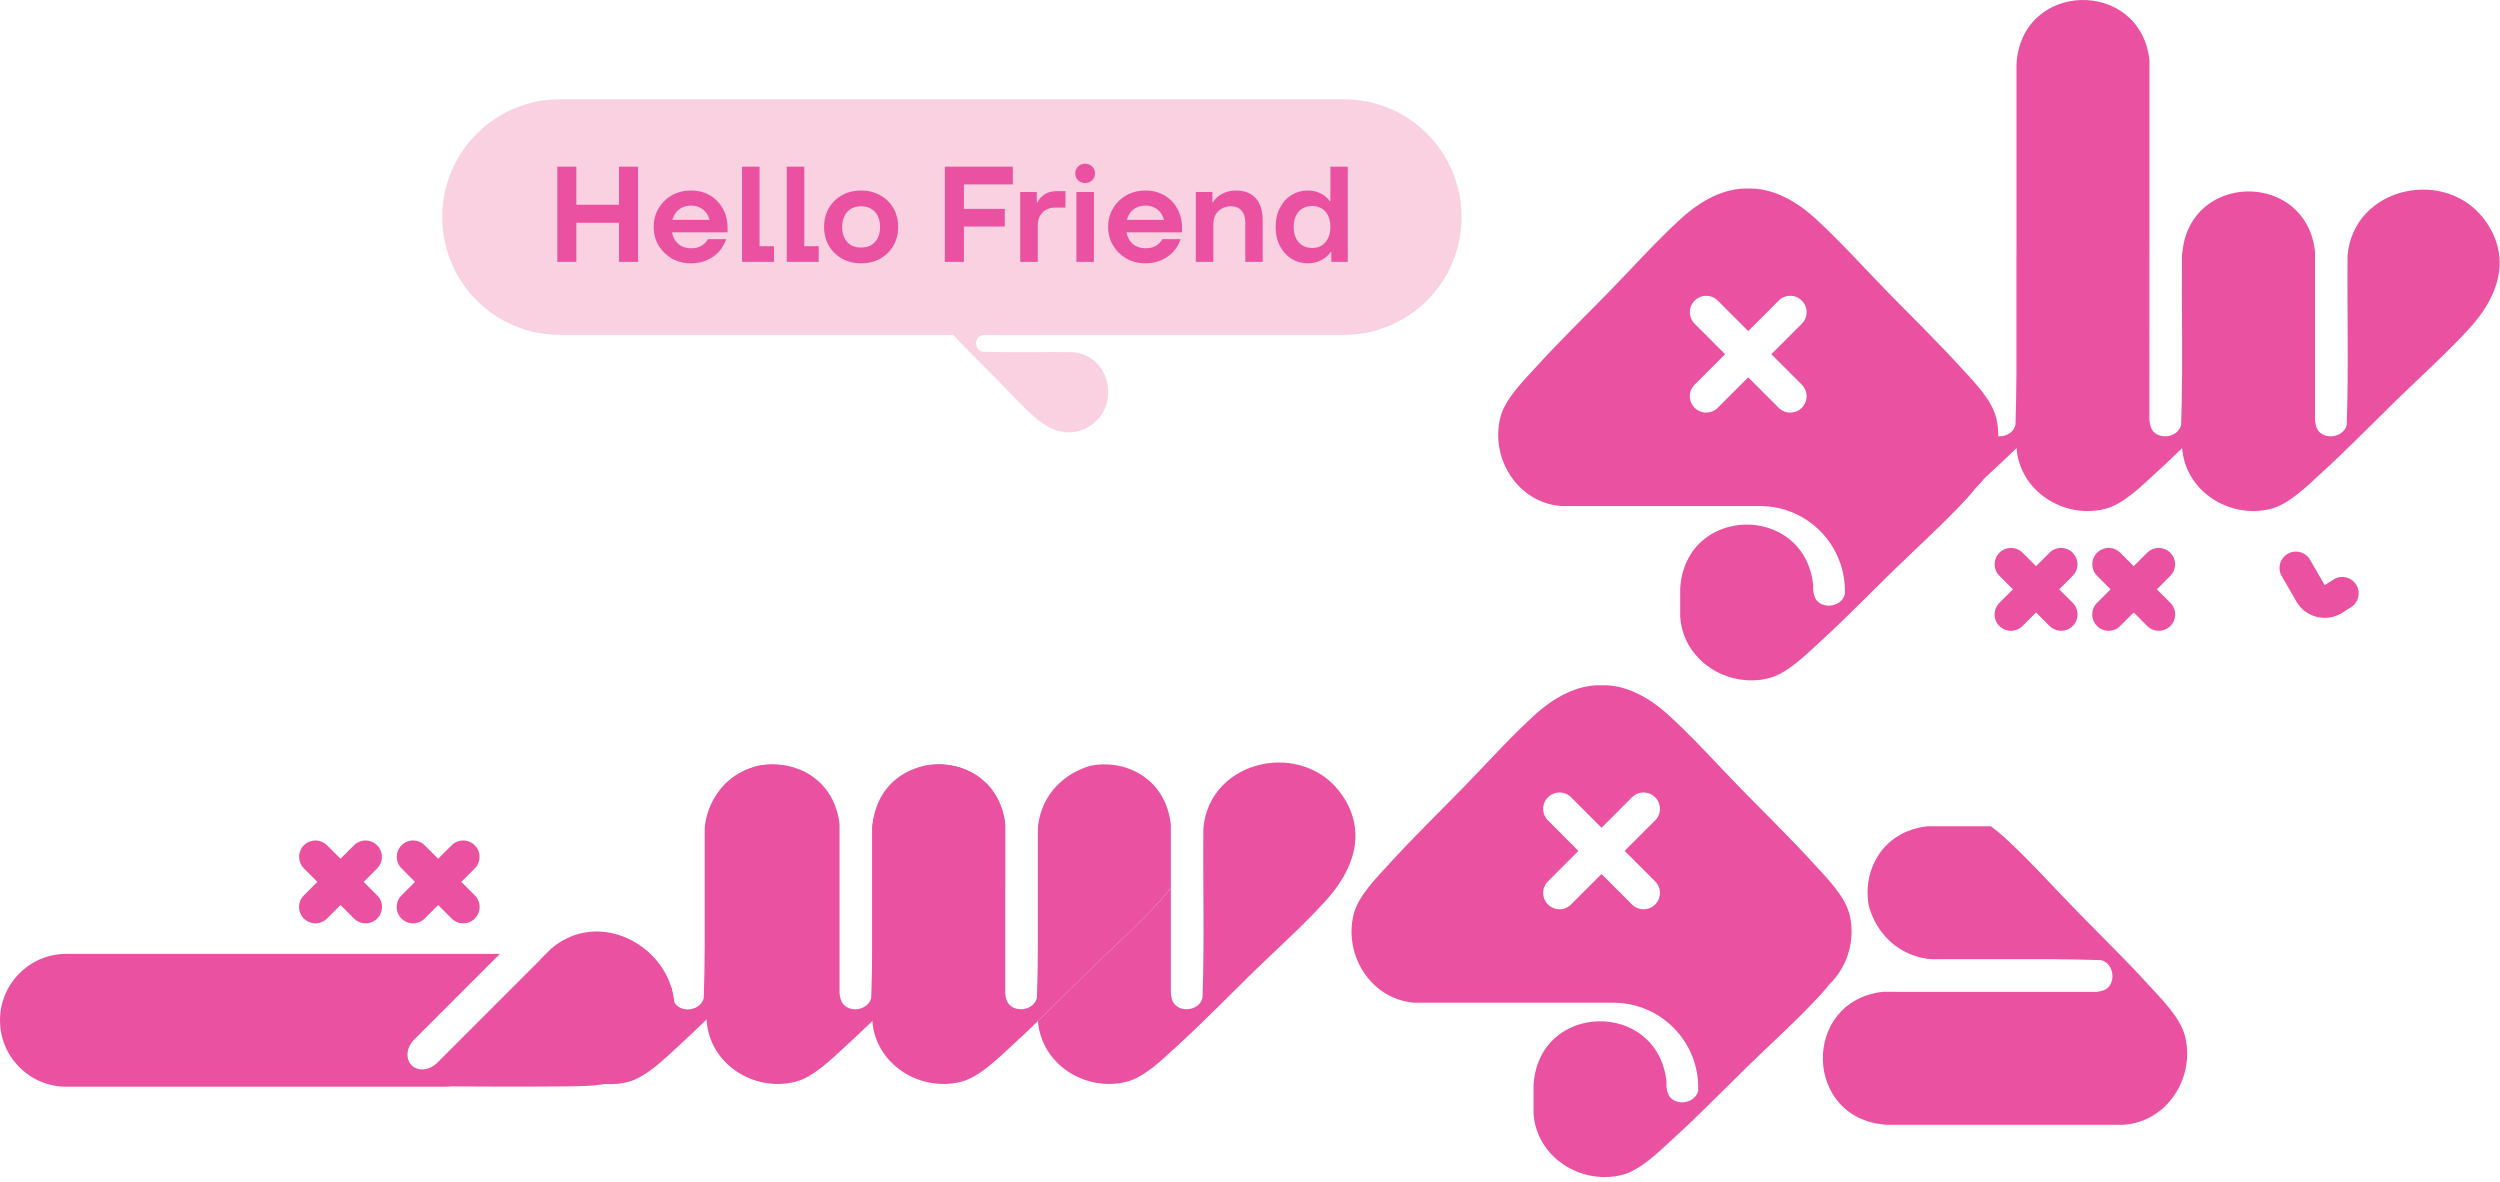 <svg width="277" height="131" viewBox="0 0 277 131" fill="none" xmlns="http://www.w3.org/2000/svg">
<path d="M259.39 67.973C257.656 68.973 255.439 68.379 254.438 66.646L252.816 63.835L252.817 63.836C252.316 62.969 252.613 61.86 253.48 61.36C254.347 60.859 255.455 61.156 255.955 62.023L257.578 64.834L258.623 64.17C259.49 63.67 260.598 63.967 261.098 64.834C261.599 65.7 261.302 66.809 260.435 67.31L259.39 67.973Z" fill="#EA51A1"/>
<path d="M232.359 61.242C233.067 60.534 234.215 60.534 234.922 61.242L236.415 62.734L237.905 61.244C238.613 60.536 239.761 60.536 240.468 61.244C241.176 61.952 241.176 63.099 240.468 63.807L238.978 65.297L240.477 66.796C241.184 67.504 241.184 68.651 240.477 69.359C239.769 70.067 238.621 70.067 237.914 69.359L236.415 67.86L234.914 69.361C234.206 70.069 233.059 70.069 232.351 69.361C231.643 68.654 231.643 67.506 232.351 66.798L233.852 65.297L232.359 63.805C231.652 63.097 231.652 61.95 232.359 61.242Z" fill="#EA51A1"/>
<path d="M221.54 61.242C222.248 60.534 223.395 60.534 224.103 61.242L225.596 62.734L227.086 61.244C227.794 60.536 228.941 60.536 229.649 61.244C230.357 61.952 230.357 63.099 229.649 63.807L228.159 65.297L229.657 66.796C230.365 67.504 230.365 68.651 229.657 69.359C228.95 70.067 227.802 70.067 227.094 69.359L225.596 67.86L224.095 69.361C223.387 70.069 222.24 70.069 221.532 69.361C220.824 68.654 220.824 67.506 221.532 66.798L223.033 65.297L221.54 63.805C220.832 63.097 220.832 61.95 221.54 61.242Z" fill="#EA51A1"/>
<path fill-rule="evenodd" clip-rule="evenodd" d="M186.27 24.208C188.474 22.2 191.035 20.818 193.703 20.891C196.371 20.818 198.933 22.201 201.137 24.208C203.911 26.735 206.597 29.748 209.238 32.449C211.901 35.173 214.646 37.846 217.215 40.665C218.635 42.223 220.682 44.242 221.183 46.314L221.184 46.315C221.875 49.175 220.914 52.147 218.925 54.052C218.643 54.415 218.344 54.77 218.029 55.116C215.501 57.891 212.488 60.577 209.788 63.217C208.029 64.938 206.289 66.692 204.518 68.412C203.549 69.354 202.57 70.285 201.573 71.194C200.015 72.614 197.996 74.662 195.923 75.162C191.345 76.268 186.482 73.144 186.165 68.341V65.221C186.721 55.933 199.884 55.739 200.895 64.774L200.893 65.335C200.946 65.794 201.034 66.281 201.373 66.62C202.267 67.513 204.099 67.135 204.407 65.839C204.408 65.82 204.41 65.8 204.41 65.781C204.585 60.477 200.339 56.078 195.032 56.074L193.703 56.072H173.044C168.242 55.756 165.117 50.892 166.223 46.314C166.723 44.242 168.771 42.223 170.191 40.665C172.759 37.846 175.505 35.172 178.168 32.449C180.809 29.748 183.494 26.735 186.27 24.208ZM199.641 33.307C198.933 32.6 197.785 32.6 197.078 33.307L193.702 36.682L190.328 33.308C189.62 32.6 188.472 32.6 187.765 33.308C187.057 34.016 187.057 35.163 187.765 35.871L191.139 39.246L187.764 42.621C187.057 43.328 187.057 44.476 187.764 45.184C188.472 45.891 189.62 45.891 190.327 45.184L193.702 41.809L197.078 45.184C197.786 45.892 198.933 45.892 199.641 45.184C200.349 44.477 200.349 43.329 199.641 42.621L196.265 39.246L199.641 35.87C200.348 35.163 200.348 34.015 199.641 33.307Z" fill="#EA51A1"/>
<path fill-rule="evenodd" clip-rule="evenodd" d="M223.427 7.097C223.984 -2.191 237.146 -2.385 238.157 6.65L238.155 46.572C238.209 47.032 238.296 47.519 238.635 47.858C239.53 48.751 241.361 48.373 241.67 47.077C241.735 45.189 241.764 43.298 241.775 41.405C241.782 40.044 241.78 38.682 241.775 37.32V37.304C241.763 34.305 241.735 31.304 241.761 28.309C241.771 28.204 241.782 28.101 241.795 27.998L241.808 27.895C242.198 24.115 244.74 21.935 247.607 21.364L247.698 21.347C251.543 20.629 255.937 22.792 256.503 27.862V46.573C256.557 47.033 256.644 47.52 256.983 47.859C257.878 48.751 259.709 48.373 260.017 47.077C260.235 40.838 260.054 34.562 260.109 28.309C260.787 20.566 271.262 18.4 275.501 24.644L275.503 24.643C278.315 28.786 276.706 32.986 273.64 36.353C271.112 39.128 268.099 41.814 265.399 44.454C262.675 47.118 260.002 49.863 257.183 52.432C255.625 53.852 253.606 55.899 251.534 56.4C246.978 57.5 242.141 54.412 241.781 49.65C241.822 49.611 241.862 49.572 241.902 49.533C241.861 49.572 241.821 49.611 241.781 49.651C240.811 50.592 239.832 51.524 238.835 52.432C237.277 53.852 235.258 55.9 233.186 56.4C228.627 57.502 223.787 54.41 223.432 49.643C223.43 49.646 223.427 49.648 223.424 49.651C222.455 50.592 221.476 51.524 220.479 52.432C218.921 53.852 216.902 55.9 214.829 56.4C210.251 57.506 205.388 54.382 205.071 49.579V46.46C205.627 37.171 218.789 36.977 219.801 46.012L219.8 46.572C219.853 47.032 219.94 47.519 220.28 47.858C221.174 48.751 223.005 48.373 223.314 47.077C223.379 45.189 223.409 43.298 223.419 41.405C223.427 40.044 223.425 38.682 223.419 37.32V28.308C223.422 28.267 223.425 28.226 223.427 28.185V7.097ZM241.887 27.42C241.883 27.441 241.879 27.462 241.875 27.484C241.884 27.436 241.893 27.389 241.903 27.343L241.887 27.42Z" fill="#EA51A1"/>
<path d="M44.494 93.658C45.202 92.95 46.349 92.95 47.057 93.658L48.55 95.15L50.04 93.66C50.748 92.952 51.895 92.952 52.603 93.66C53.311 94.368 53.311 95.515 52.603 96.223L51.113 97.713L52.611 99.212C53.319 99.92 53.319 101.067 52.611 101.775C51.904 102.483 50.756 102.483 50.048 101.775L48.55 100.276L47.049 101.777C46.341 102.485 45.194 102.485 44.486 101.777C43.778 101.07 43.778 99.922 44.486 99.214L45.987 97.713L44.494 96.221C43.786 95.513 43.786 94.365 44.494 93.658Z" fill="#EA51A1"/>
<path d="M33.675 93.658C34.383 92.95 35.53 92.95 36.238 93.658L37.73 95.15L39.221 93.66C39.929 92.952 41.076 92.952 41.784 93.66C42.492 94.368 42.492 95.515 41.784 96.223L40.294 97.713L41.792 99.212C42.5 99.92 42.5 101.067 41.792 101.775C41.084 102.483 39.937 102.483 39.229 101.775L37.73 100.276L36.23 101.777C35.522 102.485 34.374 102.485 33.667 101.777C32.959 101.07 32.959 99.922 33.667 99.214L35.167 97.713L33.675 96.221C32.967 95.513 32.967 94.365 33.675 93.658Z" fill="#EA51A1"/>
<path d="M61.12 105.064C67.074 100.068 76.013 105.943 74.595 113.356V113.356C73.655 118.274 69.547 120.106 64.998 120.319C62.873 120.418 55.748 120.405 49.972 120.374C49.738 120.397 49.501 120.408 49.262 120.408H7.361C3.296 120.408 1.53065e-05 117.113 0 113.048C0 108.983 3.296 105.687 7.361 105.687H55.39L45.883 115.194C45.023 116.054 44.9 117.325 45.608 118.032C46.316 118.74 47.586 118.617 48.446 117.757L59.757 106.446C59.842 106.361 59.919 106.272 59.99 106.181C60.365 105.807 60.742 105.435 61.12 105.064Z" fill="#EA51A1"/>
<path d="M207.08 100.445C207.913 103.34 210.179 105.776 213.611 106.244C213.747 106.258 213.884 106.269 214.024 106.277H223.035C224.398 106.272 225.759 106.27 227.121 106.277C229.013 106.288 230.905 106.317 232.792 106.383C234.088 106.691 234.466 108.523 233.574 109.417C233.235 109.756 232.748 109.843 232.288 109.897L208.622 109.895C199.586 110.906 199.78 124.069 209.069 124.625H235.294C240.097 124.308 243.221 119.445 242.115 114.866C241.615 112.794 239.567 110.775 238.147 109.217C237.239 108.22 236.307 107.241 235.366 106.271C233.646 104.5 231.891 102.761 230.171 101.002C227.53 98.302 224.845 95.288 222.069 92.761C221.59 92.324 221.094 91.918 220.583 91.549H213.577C208.467 92.12 206.31 96.579 207.079 100.445H207.08Z" fill="#EA51A1"/>
<path fill-rule="evenodd" clip-rule="evenodd" d="M170.019 79.24C172.223 77.233 174.784 75.85 177.452 75.924C180.12 75.851 182.682 77.233 184.886 79.24C187.66 81.768 190.346 84.781 192.987 87.481C195.65 90.205 198.395 92.879 200.964 95.697C202.384 97.255 204.431 99.274 204.932 101.347L204.933 101.347C205.624 104.208 204.663 107.18 202.674 109.084C202.392 109.447 202.093 109.802 201.778 110.148C199.25 112.924 196.237 115.609 193.537 118.25C191.778 119.97 190.039 121.725 188.268 123.445C187.298 124.386 186.319 125.318 185.322 126.226C183.764 127.646 181.745 129.694 179.673 130.194C175.094 131.3 170.231 128.176 169.914 123.373V120.254C170.47 110.965 183.633 110.771 184.644 119.807L184.642 120.367C184.695 120.827 184.783 121.314 185.122 121.653C186.016 122.545 187.848 122.167 188.156 120.871C188.157 120.853 188.159 120.833 188.159 120.813C188.334 115.509 184.088 111.111 178.781 111.106L177.452 111.105H156.793C151.991 110.789 148.866 105.925 149.972 101.347C150.472 99.274 152.52 97.255 153.94 95.697C156.508 92.879 159.254 90.204 161.917 87.481C164.558 84.781 167.243 81.768 170.019 79.24ZM183.39 88.34C182.682 87.632 181.534 87.632 180.827 88.34L177.451 91.715L174.077 88.34C173.369 87.633 172.221 87.633 171.514 88.34C170.806 89.048 170.806 90.196 171.514 90.903L174.888 94.278L171.513 97.653C170.806 98.361 170.806 99.508 171.513 100.216C172.221 100.924 173.369 100.924 174.076 100.216L177.451 96.841L180.827 100.217C181.535 100.924 182.682 100.924 183.39 100.217C184.098 99.509 184.098 98.361 183.39 97.654L180.014 94.278L183.39 90.903C184.097 90.195 184.097 89.048 183.39 88.34Z" fill="#EA51A1"/>
<path d="M83.915 84.864C81.019 85.697 78.584 87.962 78.116 91.395C78.102 91.531 78.091 91.668 78.082 91.808V100.819C78.088 102.181 78.09 103.543 78.082 104.904C78.072 106.797 78.043 108.688 77.977 110.576C77.668 111.872 75.837 112.25 74.943 111.357C74.603 111.018 74.516 110.531 74.463 110.072L74.464 109.511C60.185 101.167 60.599 108.531 59.734 109.959V113.079C60.051 117.881 64.914 121.006 69.493 119.9C71.565 119.399 73.584 117.352 75.142 115.932C76.139 115.023 77.118 114.091 78.088 113.15C79.859 111.43 81.598 109.676 83.357 107.955C86.058 105.315 89.07 102.629 91.598 99.854C92.035 99.374 92.441 98.878 92.81 98.367V91.362C92.239 86.251 87.78 84.094 83.914 84.864H83.915Z" fill="#EA51A1"/>
<path d="M148.724 88.124C144.484 81.88 134.009 84.045 133.332 91.789C133.277 98.041 133.457 104.318 133.24 110.557C132.931 111.853 131.1 112.231 130.206 111.338C129.866 111 129.779 110.513 129.726 110.053V98.347C129.358 98.857 128.951 99.354 128.514 99.833C125.987 102.609 122.974 105.294 120.273 107.935C118.514 109.655 116.774 111.41 115.004 113.13C115.363 117.892 120.2 120.98 124.756 119.879C126.828 119.379 128.847 117.331 130.406 115.911C133.224 113.343 135.898 110.598 138.621 107.934C141.322 105.294 144.335 102.608 146.862 99.833C149.929 96.466 151.537 92.266 148.725 88.123L148.724 88.124Z" fill="#EA51A1"/>
<path d="M120.83 84.845C117.935 85.678 115.499 87.944 115.031 91.376C115.017 91.512 115.006 91.65 114.998 91.79V100.801C115.003 102.163 115.005 103.525 114.998 104.886C114.987 106.779 114.958 108.67 114.892 110.557C114.584 111.854 112.752 112.232 111.858 111.339C111.519 111 111.432 110.513 111.378 110.053L111.38 91.341C110.369 82.306 97.206 82.5 96.65 91.788V113.06C96.967 117.863 101.83 120.987 106.409 119.881C108.481 119.381 110.5 117.333 112.058 115.913C113.055 115.005 114.034 114.073 115.004 113.132C116.775 111.412 118.514 109.657 120.273 107.937C122.973 105.296 125.987 102.611 128.514 99.835C128.951 99.356 129.357 98.86 129.726 98.349V91.343C129.155 86.233 124.696 84.076 120.83 84.845Z" fill="#EA51A1"/>
<path d="M102.472 84.845C99.577 85.678 97.141 87.944 96.674 91.376C96.66 91.512 96.648 91.65 96.64 91.79V100.801C96.645 102.163 96.648 103.525 96.64 104.886C96.63 106.779 96.6 108.67 96.535 110.557C96.226 111.854 94.395 112.232 93.501 111.339C93.161 111 93.074 110.513 93.021 110.053L93.022 91.341C92.012 82.306 78.849 82.5 78.293 91.788V113.06C78.609 117.863 83.472 120.987 88.051 119.881C90.123 119.381 92.142 117.333 93.701 115.913C94.698 115.005 95.677 114.073 96.646 113.132C98.417 111.412 100.157 109.657 101.916 107.937C104.616 105.296 107.629 102.611 110.157 99.835C110.593 99.356 111 98.86 111.369 98.349V91.343C110.798 86.233 106.339 84.076 102.472 84.845Z" fill="#EA51A1"/>
<path d="M148.922 11C156.113 11 161.942 16.843 161.942 24.051C161.942 31.259 156.113 37.102 148.922 37.102H62.02C54.829 37.102 49 31.259 49 24.051C49 16.843 54.83 11 62.02 11H148.922Z" fill="#FAD1E1"/>
<path d="M68.586 29.012V18.47H70.695V29.012H68.586ZM61.75 29.012V18.47H63.858V29.012H61.75ZM62.864 24.69V22.687H69.475V24.69H62.864ZM76.551 29.177C75.788 29.177 75.091 29.002 74.458 28.65C73.836 28.289 73.339 27.802 72.967 27.19C72.606 26.577 72.425 25.895 72.425 25.142C72.425 24.389 72.606 23.706 72.967 23.093C73.339 22.471 73.836 21.984 74.458 21.633C75.091 21.281 75.788 21.106 76.551 21.106C77.314 21.106 78.002 21.276 78.614 21.618C79.227 21.959 79.714 22.451 80.075 23.093C80.436 23.726 80.617 24.464 80.617 25.307C80.617 25.378 80.617 25.453 80.617 25.533C80.617 25.603 80.617 25.674 80.617 25.744H73.494V24.358H79.277L78.69 24.765C78.65 24.384 78.539 24.042 78.358 23.741C78.178 23.44 77.932 23.204 77.621 23.033C77.319 22.863 76.968 22.777 76.566 22.777C76.135 22.777 75.753 22.878 75.422 23.078C75.101 23.269 74.85 23.545 74.669 23.907C74.498 24.258 74.413 24.67 74.413 25.142C74.413 25.613 74.498 26.03 74.669 26.391C74.85 26.753 75.101 27.029 75.422 27.22C75.753 27.41 76.135 27.506 76.566 27.506C77.038 27.506 77.425 27.416 77.726 27.235C78.027 27.054 78.268 26.808 78.449 26.497H80.452C80.301 26.989 80.045 27.441 79.683 27.852C79.332 28.254 78.885 28.575 78.343 28.816C77.811 29.057 77.214 29.177 76.551 29.177ZM82.217 29.012V18.47H84.16V27.28H85.756V29.012H82.217ZM87.173 29.012V18.47H89.116V27.28H90.712V29.012H87.173ZM95.419 29.177C94.636 29.177 93.933 29.007 93.311 28.665C92.688 28.314 92.196 27.832 91.835 27.22C91.483 26.607 91.308 25.915 91.308 25.142C91.308 24.369 91.483 23.676 91.835 23.063C92.186 22.451 92.673 21.974 93.296 21.633C93.928 21.281 94.636 21.106 95.419 21.106C96.192 21.106 96.89 21.281 97.512 21.633C98.144 21.974 98.636 22.451 98.988 23.063C99.339 23.676 99.515 24.369 99.515 25.142C99.515 25.915 99.339 26.607 98.988 27.22C98.636 27.832 98.144 28.314 97.512 28.665C96.89 29.007 96.192 29.177 95.419 29.177ZM95.419 27.43C95.841 27.43 96.207 27.34 96.518 27.16C96.839 26.969 97.085 26.703 97.256 26.361C97.427 26.02 97.512 25.613 97.512 25.142C97.512 24.68 97.427 24.278 97.256 23.937C97.085 23.585 96.839 23.319 96.518 23.139C96.207 22.948 95.841 22.853 95.419 22.853C94.987 22.853 94.611 22.948 94.289 23.139C93.978 23.319 93.737 23.585 93.567 23.937C93.396 24.278 93.311 24.68 93.311 25.142C93.311 25.613 93.396 26.02 93.567 26.361C93.737 26.703 93.978 26.969 94.289 27.16C94.611 27.34 94.987 27.43 95.419 27.43ZM104.691 29.012V18.47H112.221V20.428H106.8V29.012H104.691ZM105.535 25.096V23.139H111.332V25.096H105.535ZM113.039 29.012V21.271H114.876V22.431H114.952C115.112 22.079 115.373 21.783 115.735 21.542C116.096 21.302 116.543 21.181 117.075 21.181H118.054V23.003H116.924C116.342 23.003 115.87 23.184 115.509 23.545C115.158 23.897 114.982 24.379 114.982 24.991V29.012H113.039ZM119.262 29.012V21.271H121.204V29.012H119.262ZM120.225 20.277C119.914 20.277 119.653 20.177 119.442 19.976C119.242 19.765 119.141 19.509 119.141 19.208C119.141 18.907 119.242 18.656 119.442 18.455C119.653 18.244 119.914 18.139 120.225 18.139C120.537 18.139 120.798 18.244 121.008 18.455C121.219 18.656 121.325 18.907 121.325 19.208C121.325 19.509 121.219 19.765 121.008 19.976C120.798 20.177 120.537 20.277 120.225 20.277ZM126.905 29.177C126.142 29.177 125.444 29.002 124.812 28.65C124.189 28.289 123.692 27.802 123.321 27.19C122.959 26.577 122.779 25.895 122.779 25.142C122.779 24.389 122.959 23.706 123.321 23.093C123.692 22.471 124.189 21.984 124.812 21.633C125.444 21.281 126.142 21.106 126.905 21.106C127.668 21.106 128.356 21.276 128.968 21.618C129.58 21.959 130.067 22.451 130.429 23.093C130.79 23.726 130.971 24.464 130.971 25.307C130.971 25.378 130.971 25.453 130.971 25.533C130.971 25.603 130.971 25.674 130.971 25.744H123.848V24.358H129.631L129.043 24.765C129.003 24.384 128.893 24.042 128.712 23.741C128.531 23.44 128.285 23.204 127.974 23.033C127.673 22.863 127.322 22.777 126.92 22.777C126.488 22.777 126.107 22.878 125.775 23.078C125.454 23.269 125.203 23.545 125.023 23.907C124.852 24.258 124.767 24.67 124.767 25.142C124.767 25.613 124.852 26.03 125.023 26.391C125.203 26.753 125.454 27.029 125.775 27.22C126.107 27.41 126.488 27.506 126.92 27.506C127.392 27.506 127.778 27.416 128.08 27.235C128.381 27.054 128.622 26.808 128.802 26.497H130.805C130.655 26.989 130.399 27.441 130.037 27.852C129.686 28.254 129.239 28.575 128.697 28.816C128.165 29.057 127.568 29.177 126.905 29.177ZM132.495 29.012V21.271H134.333V22.401H134.408C134.629 22.029 134.96 21.723 135.402 21.482C135.854 21.231 136.381 21.106 136.983 21.106C137.575 21.106 138.092 21.231 138.534 21.482C138.976 21.723 139.312 22.09 139.543 22.581C139.784 23.063 139.904 23.651 139.904 24.343V29.012H137.977V24.66C137.977 24.087 137.836 23.646 137.555 23.334C137.284 23.013 136.888 22.853 136.366 22.853C136.004 22.853 135.673 22.938 135.372 23.109C135.08 23.269 134.85 23.5 134.679 23.801C134.518 24.092 134.438 24.424 134.438 24.795V29.012H132.495ZM144.892 29.177C144.249 29.177 143.657 29.012 143.115 28.68C142.573 28.349 142.141 27.877 141.82 27.265C141.498 26.652 141.338 25.945 141.338 25.142C141.338 24.348 141.498 23.646 141.82 23.033C142.141 22.411 142.573 21.934 143.115 21.603C143.657 21.271 144.249 21.106 144.892 21.106C145.444 21.106 145.936 21.221 146.368 21.452C146.799 21.683 147.121 21.959 147.331 22.28H147.407V18.47H149.334V29.012H147.512V27.912H147.437C147.206 28.274 146.865 28.575 146.413 28.816C145.971 29.057 145.464 29.177 144.892 29.177ZM145.404 27.476C145.795 27.476 146.142 27.385 146.443 27.205C146.744 27.014 146.98 26.743 147.151 26.391C147.321 26.04 147.407 25.623 147.407 25.142C147.407 24.66 147.321 24.243 147.151 23.892C146.98 23.54 146.744 23.274 146.443 23.093C146.142 22.913 145.795 22.823 145.404 22.823C144.992 22.823 144.631 22.913 144.32 23.093C144.008 23.274 143.767 23.54 143.597 23.892C143.426 24.243 143.341 24.66 143.341 25.142C143.341 25.634 143.426 26.055 143.597 26.407C143.767 26.748 144.008 27.014 144.32 27.205C144.631 27.385 144.992 27.476 145.404 27.476Z" fill="#EA51A1"/>
<path d="M107.447 29.338C108.368 30.272 109.308 31.191 110.229 32.12C111.643 33.546 113.082 35.136 114.568 36.471C114.825 36.701 115.091 36.916 115.364 37.11H109.095C108.849 37.139 108.589 37.185 108.407 37.364C107.929 37.836 108.131 38.803 108.825 38.966C112.167 39.081 115.529 38.986 118.877 39.015C123.024 39.373 124.184 44.902 120.84 47.141V47.142C118.621 48.626 116.372 47.777 114.568 46.158C113.082 44.824 111.644 43.233 110.23 41.808C108.804 40.37 107.333 38.958 105.958 37.47C105.197 36.647 104.1 35.58 103.832 34.486C103.243 32.081 104.897 29.528 107.447 29.338Z" fill="#FAD1E1"/>
</svg>
